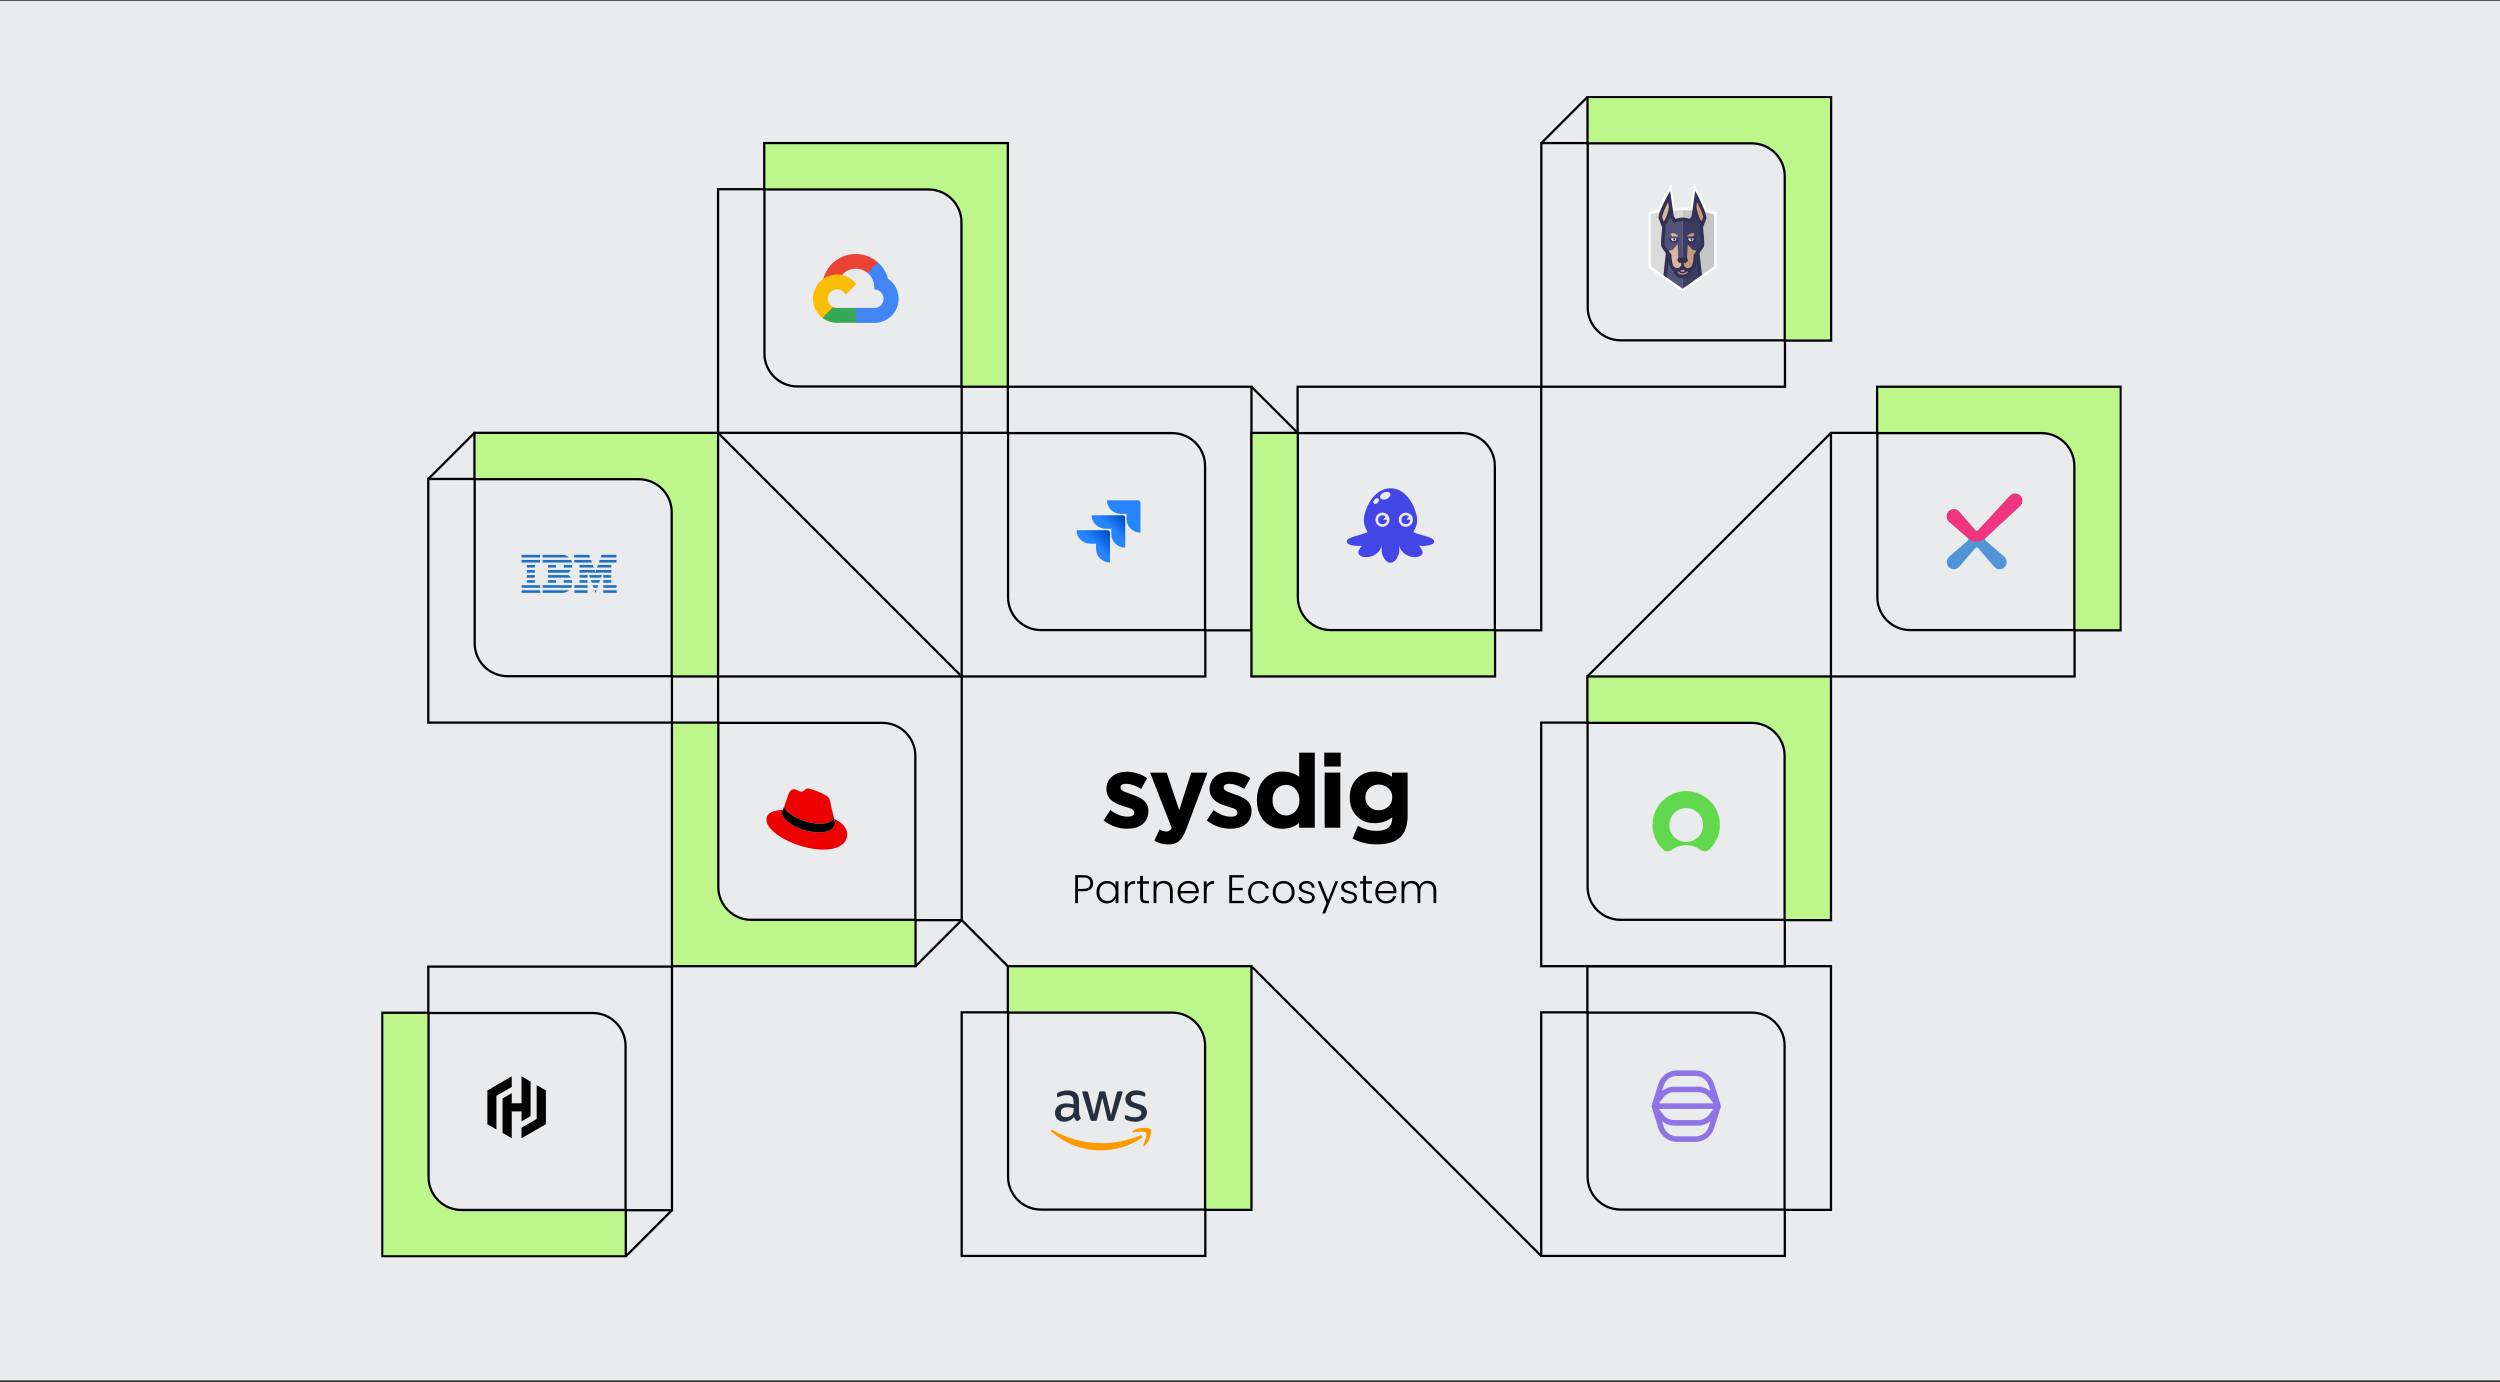 <svg width="859" height="475" viewBox="0 0 859 475" fill="none" xmlns="http://www.w3.org/2000/svg">
<rect x="0" y="0" width="859" height="475" fill="#333333" stroke="none"/>
<rect width="859" height="474" transform="translate(0 0.277)" fill="#EAEBED"/>
<g clip-path="url(#clip0_1988_26645)">
<path d="M298.912 93.794L301.47 91.236L301.64 90.162C296.975 85.925 289.566 86.402 285.361 91.163C284.191 92.487 283.327 94.133 282.867 95.836L283.787 95.707L288.904 94.859L289.3 94.456C291.575 91.954 295.425 91.623 298.056 93.746L298.92 93.794H298.912Z" fill="#EA4335"/>
<path d="M305.118 95.757C304.529 93.594 303.326 91.641 301.648 90.156L298.056 93.748C299.574 94.99 300.437 96.855 300.397 98.808V99.445C302.164 99.445 303.593 100.874 303.593 102.641C303.593 104.409 302.164 105.805 300.397 105.805H293.997L293.367 106.491V110.325L293.997 110.93H300.397C304.989 110.962 308.742 107.306 308.774 102.714C308.798 99.93 307.426 97.323 305.118 95.765" fill="#4285F4"/>
<path d="M287.605 110.919H293.997V105.802H287.605C287.153 105.802 286.709 105.705 286.297 105.512L285.393 105.786L282.819 108.344L282.593 109.216C284.037 110.306 285.797 110.919 287.613 110.911" fill="#34A853"/>
<path d="M287.604 94.32C283.012 94.345 279.316 98.089 279.34 102.681C279.356 105.248 280.551 107.661 282.584 109.219L286.289 105.514C284.683 104.788 283.964 102.891 284.691 101.285C285.417 99.679 287.314 98.961 288.92 99.687C289.63 100.01 290.195 100.575 290.518 101.285L294.222 97.581C292.649 95.515 290.195 94.312 287.596 94.32" fill="#FBBC05"/>
<path d="M690.648 170.344L679.631 182.264C679.405 182.49 678.985 182.49 678.776 182.288L673.11 175.727L673.078 175.695C672.593 175.203 671.924 174.944 671.23 174.977C670.535 175.009 669.882 175.332 669.438 175.872C669.042 176.357 668.849 176.97 668.905 177.599C668.954 178.213 669.22 178.786 669.672 179.238L676.177 184.847L676.354 185.283L676.201 185.694L669.696 191.295L669.664 191.327C669.196 191.796 668.921 192.449 668.913 193.119C668.905 193.821 669.171 194.459 669.672 194.927C669.906 195.145 670.164 195.306 670.463 195.419C671.044 195.645 671.698 195.637 672.271 195.403C672.577 195.282 672.852 195.096 673.102 194.846L678.76 188.285C678.994 188.059 679.397 188.059 679.607 188.269L685.273 194.83L685.305 194.862C685.539 195.096 685.813 195.274 686.12 195.403C686.419 195.524 686.725 195.581 687.048 195.581C687.371 195.581 687.653 195.524 687.936 195.419C688.226 195.306 688.493 195.137 688.727 194.927C689.227 194.467 689.494 193.821 689.485 193.119C689.477 192.449 689.203 191.796 688.719 191.311L682.222 185.71L682.044 185.275L682.206 184.855L694.118 173.855C694.554 173.419 694.82 172.846 694.869 172.233C694.917 171.595 694.731 170.982 694.336 170.497C693.892 169.957 693.238 169.634 692.544 169.602H692.431C691.786 169.602 691.148 169.86 690.672 170.336" fill="#5295D6"/>
<path d="M694.837 172.232C694.885 171.595 694.699 170.981 694.304 170.505C693.86 169.964 693.206 169.642 692.512 169.609H692.399C691.754 169.609 691.116 169.868 690.64 170.344L679.623 182.264C679.397 182.49 678.978 182.49 678.768 182.288L673.102 175.727L673.07 175.695C672.586 175.21 671.916 174.944 671.222 174.976C670.528 175.009 669.874 175.331 669.43 175.872C669.035 176.348 668.841 176.97 668.897 177.599C668.946 178.213 669.212 178.786 669.664 179.238L674.636 183.523L676.524 185.153C678.098 186.509 680.438 186.469 681.964 185.056L683.425 183.709L694.086 173.854C694.522 173.419 694.788 172.846 694.837 172.232Z" fill="#F0347E"/>
<path d="M314.504 259.688V316.149H330.444V232.441H246.734V248.381H303.197C309.444 248.381 314.512 253.449 314.512 259.696L314.504 259.688Z" stroke="black" stroke-width="0.78" stroke-miterlimit="10"/>
<path d="M246.815 304.743V248.281H230.875V331.989H314.585V316.05H258.122C251.875 316.05 246.807 310.981 246.807 304.735L246.815 304.743Z" fill="#BDF78B" stroke="black" stroke-width="0.78" stroke-miterlimit="10"/>
<path d="M414.065 359.242V415.704H430.004V331.996H346.295V347.935H402.758C409.004 347.935 414.073 353.004 414.073 359.25L414.065 359.242Z" fill="#BDF78B" stroke="black" stroke-width="0.78" stroke-miterlimit="10"/>
<path d="M346.375 404.301V347.84H330.436V431.548H414.145V415.608H357.682C351.436 415.608 346.367 410.54 346.367 404.293L346.375 404.301Z" stroke="black" stroke-width="0.78" stroke-miterlimit="10"/>
<path d="M414.065 160.121V216.583H430.004V132.875H346.295V148.814H402.758C409.004 148.814 414.073 153.883 414.073 160.129L414.065 160.121Z" stroke="black" stroke-width="0.78" stroke-miterlimit="10"/>
<path d="M346.375 205.184V148.723H330.436V232.43H414.145V216.491H357.682C351.436 216.491 346.367 211.423 346.367 205.176L346.375 205.184Z" stroke="black" stroke-width="0.78" stroke-miterlimit="10"/>
<path d="M330.355 76.41V132.872H346.294V49.164H262.585V65.103H319.048C325.294 65.103 330.363 70.172 330.363 76.418L330.355 76.41Z" fill="#BDF78B" stroke="black" stroke-width="0.78" stroke-miterlimit="10"/>
<path d="M262.665 121.477V65.016H246.726V148.723H330.435V132.784H273.972C267.726 132.784 262.657 127.716 262.657 121.469L262.665 121.477Z" stroke="black" stroke-width="0.78" stroke-miterlimit="10"/>
<path d="M230.795 175.969V232.43H246.734V148.723H163.017V164.662H219.479C225.726 164.662 230.795 169.73 230.795 175.977V175.969Z" fill="#BDF78B" stroke="black" stroke-width="0.78" stroke-miterlimit="10"/>
<path d="M163.097 221.036V164.574H147.157V248.282H230.867V232.343H174.412C168.165 232.343 163.097 227.274 163.097 221.028V221.036Z" stroke="black" stroke-width="0.78" stroke-miterlimit="10"/>
<path d="M214.944 359.371V415.833H230.884V332.125H147.166V348.064H203.629C209.876 348.064 214.944 353.133 214.944 359.379V359.371Z" stroke="black" stroke-width="0.78" stroke-miterlimit="10"/>
<path d="M147.254 404.438V347.977H131.314V431.684H215.024V415.745H158.561C152.314 415.745 147.246 410.677 147.246 404.43L147.254 404.438Z" fill="#BDF78B" stroke="black" stroke-width="0.78" stroke-miterlimit="10"/>
<path d="M513.625 160.121V216.583H529.565V132.875H445.855V148.814H502.318C508.565 148.814 513.633 153.883 513.633 160.129L513.625 160.121Z" stroke="black" stroke-width="0.78" stroke-miterlimit="10"/>
<path d="M445.936 205.188V148.727H429.996V232.434H513.706V216.495H457.243C450.996 216.495 445.928 211.427 445.928 205.18L445.936 205.188Z" fill="#BDF78B" stroke="black" stroke-width="0.78" stroke-miterlimit="10"/>
<path d="M712.746 160.121V216.583H728.686V132.875H644.977V148.814H701.439C707.686 148.814 712.754 153.883 712.754 160.129L712.746 160.121Z" fill="#BDF78B" stroke="black" stroke-width="0.78" stroke-miterlimit="10"/>
<path d="M645.057 205.188V148.727H629.117V232.434H712.827V216.495H656.364C650.117 216.495 645.049 211.427 645.049 205.18L645.057 205.188Z" stroke="black" stroke-width="0.78" stroke-miterlimit="10"/>
<path d="M613.185 259.688V316.149H629.125V232.441H545.415V248.381H601.878C608.125 248.381 613.193 253.449 613.193 259.696L613.185 259.688Z" fill="#BDF78B" stroke="black" stroke-width="0.78" stroke-miterlimit="10"/>
<path d="M545.496 304.743V248.281H529.557V331.989H613.266V316.05H556.803C550.557 316.05 545.488 310.981 545.488 304.735L545.496 304.743Z" stroke="black" stroke-width="0.78" stroke-miterlimit="10"/>
<path d="M613.185 359.242V415.704H629.125V331.996H545.415V347.935H601.878C608.125 347.935 613.193 353.004 613.193 359.25L613.185 359.242Z" stroke="black" stroke-width="0.78" stroke-miterlimit="10"/>
<path d="M545.496 404.301V347.84H529.557V431.548H613.266V415.608H556.803C550.557 415.608 545.488 410.54 545.488 404.293L545.496 404.301Z" stroke="black" stroke-width="0.78" stroke-miterlimit="10"/>
<path d="M613.234 60.563V117.024H629.173V33.316H545.464V49.256H601.927C608.173 49.256 613.242 54.324 613.242 60.571L613.234 60.563Z" fill="#BDF78B" stroke="black" stroke-width="0.78" stroke-miterlimit="10"/>
<path d="M545.544 105.626V49.164H529.604V132.872H613.314V116.932H556.851C550.605 116.932 545.536 111.864 545.536 105.618L545.544 105.626Z" stroke="black" stroke-width="0.78" stroke-miterlimit="10"/>
<path d="M370.782 382.158C370.782 382.585 370.83 382.924 370.911 383.175C370.999 383.425 371.121 383.699 371.274 383.998C371.33 384.087 371.355 384.183 371.355 384.264C371.355 384.345 371.282 384.49 371.137 384.611L370.418 385.095C370.313 385.168 370.209 385.2 370.12 385.2C370.007 385.2 369.894 385.144 369.773 385.039C369.611 384.869 369.474 384.684 369.361 384.498C369.248 384.304 369.135 384.087 369.006 383.82C368.11 384.877 366.988 385.402 365.64 385.402C364.68 385.402 363.913 385.128 363.348 384.579C362.783 384.03 362.501 383.296 362.501 382.376C362.501 381.399 362.848 380.608 363.542 380.019C364.244 379.422 365.172 379.123 366.351 379.123C366.738 379.123 367.142 379.155 367.561 379.212C367.981 379.268 368.417 379.357 368.877 379.462V378.623C368.877 377.751 368.691 377.146 368.336 376.791C367.973 376.436 367.351 376.266 366.472 376.266C366.068 376.266 365.657 376.315 365.237 376.411C364.817 376.508 364.398 376.637 364.002 376.799C363.817 376.88 363.679 376.928 363.599 376.944C363.518 376.968 363.461 376.976 363.413 376.976C363.252 376.976 363.171 376.863 363.171 376.621V376.056C363.171 375.871 363.195 375.734 363.252 375.653C363.308 375.572 363.413 375.491 363.574 375.411C363.978 375.201 364.454 375.031 365.019 374.894C365.584 374.749 366.173 374.676 366.803 374.676C368.167 374.676 369.159 374.983 369.805 375.604C370.435 376.226 370.757 377.162 370.757 378.421V382.133H370.782V382.158ZM366.133 383.901C366.512 383.901 366.9 383.828 367.311 383.691C367.723 383.554 368.094 383.304 368.401 382.957C368.586 382.739 368.724 382.497 368.788 382.222C368.853 381.948 368.901 381.617 368.901 381.222V380.737C368.57 380.657 368.215 380.592 367.844 380.544C367.473 380.495 367.126 380.471 366.77 380.471C366.004 380.471 365.439 380.616 365.059 380.931C364.68 381.238 364.494 381.673 364.494 382.246C364.494 382.787 364.632 383.183 364.922 383.457C365.197 383.74 365.6 383.885 366.125 383.885L366.133 383.901ZM375.333 385.136C375.124 385.136 374.986 385.103 374.898 385.023C374.809 384.95 374.728 384.797 374.655 384.579L371.96 375.725C371.887 375.499 371.855 375.346 371.855 375.265C371.855 375.185 371.944 374.983 372.129 374.983H373.251C373.469 374.983 373.614 375.015 373.695 375.096C373.784 375.169 373.856 375.322 373.921 375.54L375.85 383.126L377.634 375.54C377.69 375.314 377.763 375.161 377.851 375.096C377.94 375.023 378.102 374.983 378.312 374.983H379.232C379.449 374.983 379.595 375.015 379.692 375.096C379.78 375.169 379.861 375.322 379.91 375.54L381.717 383.215L383.703 375.54C383.775 375.314 383.848 375.161 383.929 375.096C384.018 375.023 384.171 374.983 384.373 374.983H385.438C385.624 374.983 385.72 375.072 385.72 375.265C385.72 375.322 385.712 375.378 385.696 375.451C385.688 375.524 385.664 375.612 385.616 375.734L382.855 384.587C382.783 384.813 382.71 384.966 382.613 385.031C382.516 385.095 382.371 385.144 382.177 385.144H381.193C380.975 385.144 380.83 385.112 380.733 385.031C380.636 384.95 380.563 384.805 380.515 384.571L378.739 377.178L376.972 384.555C376.915 384.781 376.843 384.934 376.754 385.015C376.665 385.095 376.504 385.128 376.294 385.128H375.309L375.333 385.136ZM390.054 385.442C389.457 385.442 388.86 385.37 388.287 385.233C387.714 385.095 387.27 384.95 386.971 384.773C386.786 384.668 386.665 384.555 386.616 384.45C386.568 384.345 386.544 384.232 386.544 384.127V383.546C386.544 383.304 386.632 383.191 386.81 383.191C386.883 383.191 386.947 383.199 387.02 383.223C387.092 383.247 387.189 383.296 387.302 383.336C387.69 383.505 388.117 383.643 388.561 383.74C389.021 383.828 389.465 383.877 389.925 383.877C390.644 383.877 391.209 383.748 391.596 383.497C391.983 383.247 392.193 382.876 392.193 382.408C392.193 381.94 392.088 381.827 391.886 381.609C391.677 381.391 391.289 381.197 390.732 381.012L389.07 380.495C388.23 380.229 387.617 379.841 387.238 379.325C386.858 378.825 386.665 378.26 386.665 377.662C386.665 377.178 386.77 376.759 386.971 376.387C387.181 376.024 387.456 375.701 387.795 375.451C388.142 375.185 388.529 374.991 388.989 374.854C389.449 374.717 389.925 374.66 390.434 374.66C390.684 374.66 390.95 374.668 391.2 374.709C391.467 374.741 391.701 374.789 391.943 374.838C392.169 374.894 392.387 374.951 392.597 375.023C392.807 375.096 392.96 375.161 393.081 375.233C393.242 375.322 393.355 375.419 393.428 375.516C393.501 375.604 393.533 375.734 393.533 375.895V376.436C393.533 376.678 393.444 376.799 393.267 376.799C393.178 376.799 393.024 376.75 392.831 376.662C392.177 376.363 391.443 376.218 390.627 376.218C389.974 376.218 389.457 376.323 389.102 376.541C388.747 376.759 388.561 377.089 388.561 377.557C388.561 377.88 388.674 378.155 388.908 378.373C389.134 378.591 389.562 378.808 390.167 379.002L391.798 379.519C392.621 379.785 393.218 380.148 393.573 380.616C393.928 381.084 394.098 381.625 394.098 382.222C394.098 382.715 393.993 383.158 393.799 383.554C393.589 383.941 393.315 384.288 392.96 384.563C392.605 384.845 392.177 385.055 391.685 385.208C391.168 385.37 390.627 385.45 390.046 385.45L390.054 385.442Z" fill="#252F3E"/>
<path fill-rule="evenodd" clip-rule="evenodd" d="M392.217 391.01C388.448 393.794 382.968 395.271 378.263 395.271C371.661 395.271 365.713 392.834 361.225 388.774C360.87 388.451 361.193 388.015 361.613 388.274C366.471 391.09 372.46 392.801 378.666 392.801C382.847 392.801 387.447 391.93 391.668 390.146C392.298 389.864 392.838 390.558 392.217 391.018V391.01Z" fill="#FF9900"/>
<path fill-rule="evenodd" clip-rule="evenodd" d="M393.791 389.226C393.307 388.605 390.603 388.928 389.376 389.081C389.013 389.129 388.948 388.807 389.287 388.564C391.442 387.055 394.985 387.491 395.397 387.991C395.809 388.508 395.284 392.051 393.266 393.746C392.96 394.012 392.661 393.875 392.798 393.528C393.258 392.39 394.275 389.84 393.799 389.234L393.791 389.226Z" fill="#FF9900"/>
<path d="M586.778 73.015H569.547C569.547 71.942 571.105 68.681 574.22 63.25C574.22 63.25 574.648 66.115 575.511 71.845H580.773L582.065 63.25C585.204 68.754 586.77 72.015 586.77 73.015H586.778Z" fill="white"/>
<path d="M578.134 100.269L566.415 92.069V72.934C566.415 72.934 570.749 71.336 578.15 71.336C585.551 71.336 589.852 72.934 589.852 72.934V92.069L578.134 100.269Z" fill="white"/>
<path d="M578.134 99.114L567.166 91.471V73.7C567.166 73.7 571.266 72.215 578.134 72.215V99.114Z" fill="#DBDBDB"/>
<path d="M578.15 72.215C578.15 72.215 578.142 72.215 578.134 72.215V99.09L589.005 91.471V73.7C589.005 73.7 585.018 72.215 578.15 72.215Z" fill="#C6C6C6"/>
<path d="M584.074 94.936L583.146 86.906H578.062V99.133L578.134 99.206C580.112 97.858 582.089 96.43 584.066 94.936H584.074Z" fill="#3B3B63"/>
<path d="M572.202 95.001L578.134 99.206L578.142 86.664H573.001L572.202 95.001Z" fill="#53537A"/>
<path d="M580.676 92.617C580.676 93.997 579.369 94.683 578.166 94.683C576.964 94.683 575.624 93.997 575.624 92.617" fill="#BC9375"/>
<path d="M578.149 93.338C577.181 93.338 576.713 92.644 576.713 91.207H577.173C577.173 92.886 577.835 92.886 578.149 92.886C578.464 92.886 579.126 92.886 579.126 91.207H579.586C579.586 92.635 579.118 93.338 578.149 93.338Z" fill="white"/>
<path d="M578.134 91.555C578.433 92.322 579.006 92.709 579.853 92.709C580.701 92.709 581.556 92.281 581.951 91.216C582.508 89.723 582.5 87.649 582.5 87.649C582.5 87.649 584.954 84.622 584.954 83.606H578.126V91.555H578.134Z" fill="#C49A7E"/>
<path d="M571.217 83.606C571.217 84.792 573.654 87.649 573.654 87.649C573.654 87.649 573.654 89.723 574.203 91.216C574.598 92.281 575.47 92.709 576.301 92.709C577.133 92.709 577.762 92.322 578.141 91.555V83.606H571.217Z" fill="#D8B7A0"/>
<path d="M584.671 76.794C582.774 74.889 582.306 70.902 582.306 70.902C581.951 72.153 581.184 75.858 581.184 75.858C581.184 75.858 579.691 75.382 578.085 75.382C578.029 75.382 578.029 80.361 578.085 90.328L579.619 89.239L579.901 83.96L581.532 85.784L583.63 86.39L584.413 85.841C584.744 85.381 584.857 84.993 584.937 84.784C585.228 84.049 584.574 78.4 584.574 78.4C584.34 77.924 584.671 76.794 584.671 76.794Z" fill="#3B3B63"/>
<path d="M575.14 75.858C575.14 75.858 574.373 72.161 574.018 70.902C574.018 70.902 573.542 74.881 571.653 76.794C571.653 76.794 571.984 77.924 571.75 78.4C571.75 78.4 571.096 84.049 571.387 84.784C571.468 84.986 571.581 85.381 571.912 85.841L572.694 86.39L574.793 85.784L576.423 83.96L576.706 89.239L578.134 90.296V75.349C576.52 75.349 575.132 75.858 575.132 75.858H575.14Z" fill="#53537A"/>
<path d="M583.339 67.22C583.654 67.793 586.358 73.119 586.358 74.959L585.163 78.163C585.365 79.971 585.769 83.901 585.462 84.676C585.276 85.152 584.558 86.129 583.945 86.92L584.784 94.433L583.654 95.233L583.025 89.745C582.936 90.301 582.807 90.899 582.613 91.431C582.347 92.141 581.887 92.674 581.298 92.989C581.265 94.684 579.675 95.596 578.174 95.596C576.673 95.596 575.059 94.684 575.027 92.989C574.429 92.674 573.969 92.133 573.703 91.431C573.509 90.915 573.388 90.35 573.299 89.809L572.694 95.337L571.556 94.522L572.379 86.944C571.758 86.145 571.032 85.16 570.846 84.676C570.539 83.909 570.927 79.979 571.128 78.163L569.861 74.846V74.741C569.861 72.901 572.638 67.801 572.952 67.22L573.848 65.606C574.397 69.35 574.671 71.223 574.671 71.223L575.115 74.257L575.696 75.193C576.253 75.008 577.206 74.749 578.166 74.749C579.126 74.749 580.087 75.008 580.644 75.193L581.225 74.257L582.484 65.606L583.364 67.22H583.339ZM578.166 94.393C578.828 94.393 579.772 94.094 580.006 93.32C579.982 93.32 579.958 93.32 579.934 93.32C579.804 93.32 579.683 93.312 579.57 93.296C579.231 93.764 578.699 93.909 578.158 93.909C577.617 93.909 577.085 93.764 576.746 93.296C576.625 93.312 576.504 93.32 576.374 93.32C576.35 93.32 576.326 93.32 576.302 93.32C576.544 94.103 577.496 94.393 578.174 94.393H578.166ZM577.383 93.11C577.585 93.263 577.843 93.344 578.15 93.344C578.457 93.344 578.707 93.255 578.909 93.11C578.747 93.037 578.594 92.957 578.465 92.86C578.344 92.892 578.231 92.892 578.15 92.892C578.069 92.892 577.948 92.892 577.827 92.86C577.698 92.957 577.553 93.037 577.383 93.11ZM582.097 87.283C582.912 86.29 584.138 84.684 584.316 84.24C584.453 83.78 584.219 80.722 583.929 78.155L583.912 78.01L584.155 77.372C583.364 76.541 582.807 75.403 582.427 74.33L582.379 74.669L581.128 76.686L580.636 76.485C580.636 76.485 579.344 75.952 578.134 75.952C576.923 75.952 575.656 76.477 575.648 76.485L575.156 76.694L573.905 74.677L573.864 74.418C573.485 75.484 572.928 76.598 572.137 77.413L572.363 78.018L572.347 78.163C572.057 80.73 571.831 83.788 571.968 84.257C572.137 84.692 573.372 86.298 574.179 87.291L574.316 87.46V87.67C574.316 87.67 574.316 89.656 574.825 91.028C575.196 92.02 576.011 92.125 576.35 92.125C577.19 92.125 577.553 91.367 577.561 91.334C577.754 90.955 577.859 90.326 577.859 89.454H578.368C578.368 90.156 578.473 90.786 578.683 91.343C578.699 91.367 579.062 92.133 579.909 92.133C580.24 92.133 581.063 92.028 581.435 91.036C581.943 89.664 581.943 87.703 581.943 87.678V87.469L582.08 87.299L582.097 87.283Z" fill="#333152"/>
<path d="M581.959 81.941H579.506V81.966C579.506 82.805 580.248 83.491 581.112 83.491C581.976 83.491 582.726 82.813 582.726 81.966V81.941H581.959Z" fill="#333152"/>
<path d="M580.119 81.941V81.966C580.119 82.466 580.531 82.87 581.039 82.87C581.548 82.87 581.959 82.466 581.959 81.966V81.941H580.119Z" fill="white"/>
<path d="M580.894 81.941C580.894 81.941 580.894 81.941 580.886 81.941C580.943 81.95 580.967 82.07 580.959 82.151C580.943 82.272 580.838 82.353 580.717 82.361C580.749 82.522 580.886 82.644 581.056 82.668C581.282 82.7 581.484 82.547 581.516 82.329C581.54 82.167 581.459 81.941 581.33 81.941H580.902H580.894Z" fill="#333152"/>
<path d="M576.036 81.941H573.582V81.966C573.582 82.805 574.325 83.491 575.188 83.491C576.052 83.491 576.802 82.813 576.802 81.966V81.941H576.036Z" fill="#333152"/>
<path d="M574.195 81.941V81.966C574.195 82.466 574.607 82.87 575.115 82.87C575.624 82.87 576.035 82.466 576.035 81.966V81.941H574.195Z" fill="white"/>
<path d="M575.406 81.941H574.978C574.978 81.941 574.978 81.941 574.97 81.941C575.027 81.95 575.051 82.07 575.043 82.151C575.027 82.272 574.922 82.353 574.801 82.361C574.833 82.522 574.97 82.644 575.14 82.668C575.366 82.7 575.567 82.547 575.6 82.329C575.624 82.167 575.543 81.941 575.414 81.941H575.406Z" fill="#333152"/>
<path d="M581.774 81.222C581.879 81.109 582.75 80.141 581.58 80.141C580.523 80.141 579.764 80.98 579.562 81.222H581.774Z" fill="#C49A7E"/>
<path d="M576.73 81.222C576.528 80.972 575.769 80.141 574.712 80.141C573.542 80.141 574.422 81.117 574.518 81.222H576.73Z" fill="#D8B7A0"/>
<path d="M571.104 74.638C571.177 73.686 572.186 71.394 573.154 69.465L573.413 71.232C573.316 71.894 572.864 74.477 571.661 76.107L571.104 74.638Z" fill="#D8B7A0"/>
<path d="M582.903 71.095L583.137 69.465C584.106 71.394 585.115 73.686 585.187 74.638L584.647 76.067C583.347 74.275 582.936 71.353 582.903 71.087V71.095Z" fill="#C49A7E"/>
<path d="M577.246 90.512C576.794 90.173 576.326 89.746 576.326 89.423C576.326 89.205 576.714 88.543 576.714 88.543H579.595C579.595 88.543 579.974 89.132 579.974 89.423C579.974 89.729 579.506 90.141 579.038 90.48C578.877 90.214 578.675 90.165 578.578 90.375C578.529 90.488 578.521 90.641 578.546 90.811C578.287 90.972 578.102 91.077 578.102 91.077C578.102 91.077 577.956 90.996 577.755 90.859C577.787 90.674 577.779 90.496 577.73 90.375C577.634 90.157 577.432 90.214 577.27 90.488C577.27 90.488 577.262 90.504 577.254 90.512H577.246Z" fill="#333152"/>
<path d="M281.866 283.024C283.69 283.024 286.329 282.645 286.329 280.474C286.329 280.304 286.321 280.135 286.28 279.973L285.191 275.252C284.941 274.211 284.723 273.743 282.899 272.831C281.486 272.105 278.403 270.91 277.491 270.91C276.644 270.91 276.394 272.008 275.385 272.008C274.376 272.008 273.69 271.193 272.778 271.193C271.866 271.193 271.334 271.79 270.89 273.017C270.89 273.017 269.663 276.479 269.501 276.979C269.477 277.068 269.469 277.165 269.469 277.262C269.469 278.609 274.764 283.016 281.858 283.016M286.611 281.353C286.862 282.548 286.862 282.677 286.862 282.83C286.862 284.872 284.569 286.002 281.551 286.002C274.731 286.002 268.759 282.007 268.759 279.368C268.759 278.997 268.832 278.634 268.977 278.303C266.523 278.424 263.352 278.86 263.352 281.668C263.352 286.26 274.231 291.918 282.842 291.918C289.444 291.918 291.115 288.932 291.115 286.575C291.115 284.719 289.509 282.612 286.619 281.353" fill="#EE0000"/>
<path d="M286.611 281.355C286.861 282.549 286.861 282.678 286.861 282.832C286.861 284.873 284.569 286.003 281.551 286.003C274.731 286.003 268.759 282.008 268.759 279.369C268.759 278.998 268.831 278.635 268.977 278.304L269.509 276.98C269.485 277.069 269.477 277.166 269.477 277.255C269.477 278.603 274.771 283.009 281.866 283.009C283.69 283.009 286.329 282.63 286.329 280.459C286.329 280.289 286.321 280.12 286.28 279.959L286.603 281.347L286.611 281.355Z" fill="black"/>
<path fill-rule="evenodd" clip-rule="evenodd" d="M579.45 271.817C573.026 271.801 567.812 276.998 567.796 283.422C567.796 286.626 569.103 289.693 571.436 291.896C572.259 292.679 573.526 292.744 574.422 292.05C577.368 289.862 581.395 289.862 584.333 292.05C585.237 292.744 586.52 292.671 587.335 291.872C591.992 287.449 592.186 280.089 587.763 275.432C585.592 273.148 582.59 271.841 579.442 271.809M579.385 289.249C576.27 289.33 573.679 286.876 573.599 283.761C573.599 283.656 573.599 283.559 573.599 283.454C573.599 280.258 576.189 277.668 579.385 277.668C582.581 277.668 585.172 280.258 585.172 283.454C585.253 286.57 582.799 289.16 579.684 289.241C579.579 289.241 579.482 289.241 579.377 289.241" fill="#62D84E"/>
<path d="M175.833 369.824L167.464 374.675V386.28L170.571 388.104V376.499L175.833 373.464V369.824Z" fill="black"/>
<path d="M179.191 369.824V379.081H175.833V375.603L172.678 377.427V389.274L175.833 391.09V381.874H179.191V385.312L182.306 383.488V371.64L179.191 369.824Z" fill="black"/>
<path d="M179.19 391.091L187.56 386.281V374.675L184.404 372.859V384.465L179.19 387.491V391.091Z" fill="black"/>
<path d="M390.942 171.918H380.345C380.345 174.476 382.492 176.559 385.123 176.559H387.084V178.374C387.084 180.933 389.231 183.015 391.862 183.015V172.814C391.862 172.305 391.466 171.918 390.942 171.918Z" fill="#2684FF"/>
<path d="M385.703 177.035H375.106C375.106 179.594 377.253 181.676 379.884 181.676H381.846V183.516C381.846 186.074 383.992 188.157 386.623 188.157V177.923C386.623 177.447 386.228 177.027 385.703 177.027V177.035Z" fill="url(#paint0_linear_1988_26645)"/>
<path d="M380.474 182.176H369.877C369.877 184.734 372.024 186.816 374.655 186.816H376.616V188.632C376.616 191.191 378.763 193.273 381.394 193.273V183.072C381.394 182.563 380.966 182.176 380.474 182.176Z" fill="url(#paint1_linear_1988_26645)"/>
<path d="M492.778 185.952C492.641 184.556 488.541 184.096 485.627 182.837C486.265 181.57 487.233 180.134 486.814 177.495C486.257 173.984 483.222 167.77 477.766 167.77C472.311 167.77 469.284 173.976 468.719 177.495C468.299 180.134 469.276 181.57 469.905 182.837C466.992 184.104 462.892 184.556 462.755 185.952C462.626 187.244 465.12 187.72 467.928 187.55C467.218 188.414 466.669 189.229 466.709 189.818C466.782 190.803 467.831 191.44 469.486 191.44C471.342 191.44 474.207 190.27 474.893 187.107C474.893 187.107 474.611 188.374 474.764 189.592C474.95 191.045 476.039 193.345 477.766 193.345C479.493 193.345 480.583 191.037 480.769 189.592C480.922 188.382 480.64 187.107 480.64 187.107C481.317 190.27 484.183 191.44 486.047 191.44C487.701 191.44 488.759 190.803 488.823 189.818C488.864 189.229 488.307 188.406 487.605 187.55C490.413 187.72 492.907 187.244 492.778 185.952ZM472.06 173.015C471.738 172.741 471.826 172.136 472.254 171.676C472.682 171.216 473.303 171.054 473.626 171.337C473.949 171.611 473.86 172.216 473.432 172.676C473.005 173.136 472.383 173.29 472.06 173.015ZM475.022 181.021C473.683 181.021 472.593 179.932 472.593 178.584C472.593 177.236 473.683 176.147 475.022 176.147C476.362 176.147 477.452 177.236 477.452 178.584C477.452 179.932 476.362 181.021 475.022 181.021ZM476.507 171.417C475.563 171.845 474.554 171.692 474.256 171.095C473.957 170.489 474.482 169.658 475.426 169.238C476.37 168.811 477.379 168.964 477.678 169.561C477.976 170.158 477.452 170.998 476.507 171.417ZM483.037 181.021C481.697 181.021 480.607 179.932 480.607 178.584C480.607 177.236 481.697 176.147 483.037 176.147C484.376 176.147 485.466 177.236 485.466 178.584C485.466 179.932 484.376 181.021 483.037 181.021ZM483.238 178.568L484.134 177.511C483.86 177.22 483.472 177.051 483.045 177.051C482.197 177.051 481.519 177.737 481.519 178.584C481.519 179.431 482.197 180.117 483.045 180.117C483.892 180.117 484.57 179.431 484.57 178.584V178.568H483.238ZM476.548 178.568V178.584C476.548 179.431 475.87 180.117 475.022 180.117C474.175 180.117 473.497 179.431 473.497 178.584C473.497 177.737 474.175 177.051 475.022 177.051C475.45 177.051 475.837 177.228 476.112 177.511L475.216 178.568H476.548Z" fill="#4445E7"/>
<path fill-rule="evenodd" clip-rule="evenodd" d="M576.165 367.789C573.26 367.789 570.685 369.678 569.822 372.446L567.433 380.064L569.822 387.683C570.693 390.451 573.26 392.34 576.165 392.34H582.606C585.511 392.34 588.086 390.451 588.949 387.683L591.338 380.064L588.949 372.446C588.077 369.678 585.511 367.789 582.606 367.789H576.165ZM582.606 369.71C584.672 369.71 586.504 371.05 587.125 373.027L587.714 374.899C586.536 373.923 585.043 373.374 583.477 373.374H575.277C573.728 373.374 572.243 373.915 571.064 374.875L571.646 373.027C572.267 371.058 574.091 369.71 576.165 369.71H582.606ZM571.508 377.151L570.015 379.112H588.731L587.238 377.151C586.342 375.973 584.946 375.279 583.469 375.279H575.229C573.768 375.295 572.388 375.981 571.5 377.151H571.508ZM588.731 381.033L587.246 382.994C586.35 384.172 584.954 384.866 583.477 384.866H575.285C573.808 384.866 572.412 384.172 571.516 382.994L570.031 381.033H588.739H588.731ZM571.646 387.118C572.267 389.087 574.091 390.435 576.165 390.435H582.606C584.672 390.435 586.504 389.095 587.125 387.118L587.714 385.246C586.536 386.222 585.035 386.771 583.477 386.771H575.285C573.736 386.771 572.251 386.23 571.073 385.27L571.654 387.118H571.646Z" fill="#8D75E6"/>
<path d="M179.198 190.641V191.536H185.558V190.641H179.198ZM186.454 190.641V191.536H195.517C195.517 191.536 194.589 190.641 193.362 190.641H186.454ZM197.301 190.641V191.536H202.781L202.458 190.641H197.301ZM206.711 190.641L206.389 191.536H211.82V190.641H206.711ZM179.198 192.384V193.28H185.558V192.384H179.198ZM186.454 192.384V193.28H196.566C196.566 193.28 196.445 192.594 196.244 192.384H186.454ZM197.301 192.384V193.28H203.386L203.088 192.384H197.301ZM206.066 192.384L205.767 193.28H211.828V192.384H206.066ZM181.022 194.119V195.015H183.774V194.119H181.022ZM188.286 194.119V195.015H191.038V194.119H188.286ZM193.717 194.119V195.015H196.47C196.47 195.015 196.647 194.539 196.647 194.119H193.717ZM199.125 194.119V195.015H204.008L203.685 194.119H199.125ZM205.46 194.119L205.138 195.015H210.045V194.119H205.46ZM181.022 195.862V196.758H183.774V195.862H181.022ZM188.286 195.862V196.758H195.324C195.324 196.758 195.913 196.298 196.098 195.862H188.286ZM199.125 195.862V196.758H201.877V196.258L202.055 196.758H207.099L207.284 196.258V196.758H210.036V195.862H204.863L204.589 196.621L204.314 195.862H199.117H199.125ZM181.022 197.597V198.493H183.774V197.597H181.022ZM188.286 197.597V198.493H196.098C195.913 198.057 195.324 197.597 195.324 197.597H188.286ZM199.125 197.597V198.493H201.877V197.597H199.125ZM202.377 197.597L202.708 198.493H206.493L206.808 197.597H202.377ZM207.292 197.597V198.493H210.045V197.597H207.292ZM181.022 199.341V200.237H183.774V199.341H181.022ZM188.286 199.341V200.237H191.038V199.341H188.286ZM193.717 199.341V200.237H196.647C196.647 199.817 196.47 199.341 196.47 199.341H193.717ZM199.125 199.341V200.237H201.877V199.341H199.125ZM203.007 199.341L203.33 200.237H205.864L206.187 199.341H202.999H203.007ZM207.292 199.341V200.237H210.045V199.341H207.292ZM179.247 201.076V201.972H185.606V201.076H179.247ZM186.454 201.076V201.972H196.244C196.453 201.77 196.566 201.076 196.566 201.076H186.454ZM197.349 201.076V201.972H201.885V201.076H197.349ZM203.636 201.076L203.967 201.972H205.259L205.573 201.076H203.636ZM207.292 201.076V201.972H211.877V201.076H207.292ZM179.247 202.819V203.715H185.606V202.819H179.247ZM186.454 202.819V203.715H193.362C194.589 203.715 195.517 202.819 195.517 202.819H186.454ZM197.349 202.819V203.715H201.885V202.819H197.349ZM204.266 202.819L204.589 203.707H204.645L204.968 202.819H204.266ZM207.292 202.819V203.715H211.877V202.819H207.292Z" fill="#1F70C1"/>
<path d="M429.996 132.875L445.895 148.766" stroke="black" stroke-width="0.78" stroke-miterlimit="10"/>
<path d="M314.593 331.991L330.436 316.148L346.286 331.991" stroke="black" stroke-width="0.78" stroke-miterlimit="10"/>
<path d="M545.407 232.43L629.125 148.723" stroke="black" stroke-width="0.78" stroke-miterlimit="10"/>
<path d="M246.726 148.723L329.919 231.914" stroke="black" stroke-width="0.78" stroke-miterlimit="10"/>
<path d="M430.263 332.258L529.565 431.558" stroke="black" stroke-width="0.78" stroke-miterlimit="10"/>
<path d="M394.566 278.637C394.566 280.663 393.872 282.205 392.483 283.262C391.208 284.255 389.489 284.747 387.326 284.747C384.372 284.763 381.499 283.746 379.207 281.89L381.499 278.355C383.573 279.864 385.559 280.615 387.471 280.615C388.981 280.615 389.731 280.147 389.731 279.202V279.13C389.731 278.613 389.344 278.177 388.569 277.822C388.287 277.701 387.367 277.411 385.817 276.943C382.048 275.837 380.167 273.94 380.167 271.253V271.18C380.103 269.453 380.862 267.807 382.217 266.733C383.493 265.7 385.115 265.176 387.092 265.176C389.618 265.176 392.08 265.934 394.154 267.363L392.104 271.075C390.102 269.897 388.392 269.308 386.979 269.308C385.664 269.308 385.002 269.744 385.002 270.615V270.688C385.002 271.156 385.389 271.584 386.164 271.963C386.471 272.1 387.367 272.431 388.852 272.956C390.595 273.545 391.878 274.158 392.701 274.796C393.896 275.684 394.598 277.088 394.574 278.573V278.646L394.566 278.637Z" fill="black"/>
<path d="M407.616 284.858C406.889 286.811 406.074 288.175 405.178 288.958C404.234 289.757 402.975 290.16 401.401 290.16C399.723 290.16 398.076 289.716 396.631 288.853L398.431 284.971C399.117 285.423 399.908 285.681 400.723 285.713C401.547 285.729 402.289 285.237 402.596 284.479L395.179 265.48H400.869L405.178 278.369L409.311 265.48H414.887L407.616 284.866V284.858Z" fill="black"/>
<path d="M430.021 278.637C430.021 280.663 429.327 282.205 427.938 283.262C426.663 284.255 424.944 284.747 422.781 284.747C419.827 284.763 416.954 283.746 414.662 281.89L416.954 278.355C419.028 279.864 421.014 280.615 422.927 280.615C424.436 280.615 425.186 280.147 425.186 279.202V279.13C425.186 278.613 424.799 278.177 424.024 277.822C423.742 277.701 422.822 277.411 421.272 276.943C417.503 275.837 415.623 273.94 415.623 271.253V271.18C415.558 269.453 416.317 267.807 417.672 266.733C418.948 265.7 420.57 265.176 422.547 265.176C425.073 265.176 427.535 265.934 429.609 267.363L427.559 271.075C425.558 269.897 423.847 269.308 422.434 269.308C421.119 269.308 420.457 269.744 420.457 270.615V270.688C420.457 271.156 420.844 271.584 421.619 271.963C421.926 272.1 422.822 272.431 424.307 272.956C426.05 273.545 427.333 274.158 428.156 274.796C429.351 275.684 430.053 277.088 430.029 278.573V278.646L430.021 278.637Z" fill="black"/>
<path d="M446.469 274.9C446.517 273.512 446.041 272.164 445.129 271.123C444.314 270.178 443.128 269.654 441.877 269.678C440.642 269.654 439.455 270.17 438.624 271.09C437.688 272.131 437.196 273.503 437.244 274.908V274.98C437.196 276.368 437.688 277.724 438.624 278.757C440.238 280.549 442.998 280.702 444.798 279.088C444.911 278.983 445.024 278.878 445.129 278.757C446.041 277.716 446.525 276.36 446.469 274.98V274.908V274.9ZM446.396 284.399V282.736C444.887 284.076 442.926 284.746 440.497 284.746C438.245 284.786 436.074 283.874 434.524 282.236C432.757 280.396 431.877 277.975 431.877 274.964V274.892C431.877 271.881 432.749 269.452 434.492 267.62C436.05 265.974 438.229 265.062 440.497 265.11C442.853 265.11 444.814 265.699 446.396 266.878V258.613H451.763V284.399H446.396Z" fill="black"/>
<path d="M455.153 265.465H460.52V284.399H455.153V265.465ZM455.016 258.613H460.665V263.383H455.016V258.613Z" fill="black"/>
<path d="M478.372 273.938C478.404 272.744 477.912 271.597 477.032 270.798C475.152 269.152 472.343 269.152 470.463 270.798C469.599 271.614 469.123 272.752 469.155 273.938V274.011C469.115 275.205 469.591 276.367 470.463 277.19C471.359 278.006 472.537 278.433 473.748 278.393C474.966 278.433 476.145 277.989 477.032 277.158C477.92 276.359 478.404 275.205 478.372 274.011V273.938ZM483.667 280.12C483.667 283.631 482.787 286.181 481.019 287.787C479.324 289.337 476.685 290.119 473.11 290.119C470.197 290.16 467.323 289.482 464.741 288.142L466.581 283.76C468.526 284.882 470.729 285.479 472.973 285.487C476.572 285.487 478.372 284.002 478.372 281.04V280.83C476.677 282.17 474.619 282.84 472.19 282.84C470.003 282.896 467.888 282.073 466.323 280.548C464.628 278.901 463.78 276.722 463.78 274.011V273.938C463.78 271.234 464.644 269.055 466.355 267.409C467.904 265.884 470.011 265.06 472.182 265.117C474.353 265.06 476.484 265.682 478.291 266.884V265.472H483.658V280.128L483.667 280.12Z" fill="black"/>
<path d="M374.776 305.469C374.235 305.969 373.42 306.227 372.339 306.227H370.402V310.327H369.441V300.707H372.347C373.42 300.707 374.227 300.957 374.776 301.466C375.325 301.974 375.591 302.636 375.591 303.475C375.591 304.315 375.317 304.968 374.776 305.469ZM374.599 303.475C374.599 302.83 374.421 302.345 374.066 302.014C373.711 301.684 373.138 301.522 372.347 301.522H370.41V305.404H372.347C373.848 305.404 374.607 304.758 374.607 303.475H374.599Z" fill="black"/>
<path d="M377.222 304.523C377.529 303.942 377.956 303.49 378.505 303.175C379.054 302.861 379.667 302.699 380.353 302.699C381.039 302.699 381.685 302.861 382.202 303.192C382.718 303.522 383.098 303.942 383.323 304.459V302.804H384.284V310.318H383.323V308.655C383.081 309.172 382.71 309.591 382.186 309.93C381.661 310.269 381.048 310.431 380.337 310.431C379.627 310.431 379.046 310.269 378.497 309.947C377.948 309.624 377.529 309.172 377.214 308.583C376.907 307.994 376.754 307.316 376.754 306.549C376.754 305.782 376.907 305.104 377.214 304.523H377.222ZM382.952 304.975C382.702 304.515 382.371 304.16 381.943 303.918C381.516 303.676 381.048 303.547 380.531 303.547C380.014 303.547 379.522 303.668 379.102 303.902C378.683 304.144 378.352 304.491 378.102 304.943C377.86 305.395 377.739 305.936 377.739 306.557C377.739 307.178 377.86 307.711 378.102 308.171C378.344 308.631 378.675 308.986 379.102 309.228C379.522 309.47 379.998 309.591 380.531 309.591C381.064 309.591 381.516 309.47 381.943 309.22C382.371 308.97 382.71 308.623 382.952 308.163C383.202 307.703 383.323 307.17 383.323 306.565C383.323 305.96 383.202 305.427 382.952 304.967V304.975Z" fill="black"/>
<path d="M388.424 303.063C388.86 302.805 389.392 302.676 390.03 302.676V303.685H389.772C389.078 303.685 388.513 303.87 388.093 304.25C387.673 304.629 387.463 305.25 387.463 306.138V310.335H386.503V302.821H387.463V304.153C387.673 303.685 387.996 303.321 388.432 303.063H388.424Z" fill="black"/>
<path d="M392.725 303.629V308.294C392.725 308.754 392.814 309.069 392.983 309.247C393.161 309.424 393.468 309.505 393.904 309.505H394.783V310.328H393.75C393.072 310.328 392.564 310.167 392.233 309.852C391.902 309.537 391.741 309.012 391.741 308.294V303.629H390.691V302.814H391.741V300.926H392.717V302.814H394.783V303.629H392.717H392.725Z" fill="black"/>
<path d="M402.095 303.507C402.66 304.064 402.951 304.871 402.951 305.92V310.319H401.998V306.025C401.998 305.21 401.797 304.589 401.385 304.153C400.973 303.725 400.416 303.507 399.714 303.507C399.012 303.507 398.415 303.733 397.979 304.193C397.551 304.653 397.333 305.323 397.333 306.219V310.319H396.373V302.805H397.333V304.088C397.576 303.628 397.915 303.281 398.367 303.039C398.818 302.797 399.327 302.676 399.892 302.676C400.788 302.676 401.522 302.95 402.095 303.507Z" fill="black"/>
<path d="M411.845 306.936H405.614C405.638 307.501 405.776 307.994 406.026 308.397C406.276 308.801 406.599 309.107 407.002 309.309C407.406 309.519 407.85 309.616 408.326 309.616C408.947 309.616 409.472 309.463 409.9 309.164C410.328 308.865 410.61 308.454 410.747 307.937H411.764C411.579 308.672 411.191 309.269 410.586 309.729C409.981 310.189 409.23 310.423 408.326 310.423C407.616 310.423 406.986 310.262 406.429 309.947C405.873 309.632 405.429 309.18 405.114 308.599C404.799 308.018 404.638 307.34 404.638 306.557C404.638 305.774 404.791 305.096 405.106 304.507C405.421 303.918 405.856 303.474 406.413 303.159C406.97 302.845 407.608 302.691 408.326 302.691C409.044 302.691 409.666 302.845 410.207 303.159C410.747 303.474 411.159 303.894 411.441 304.418C411.732 304.943 411.877 305.532 411.877 306.17C411.877 306.501 411.869 306.751 411.853 306.928L411.845 306.936ZM410.562 304.725C410.328 304.33 410.013 304.031 409.601 303.829C409.19 303.628 408.754 303.523 408.278 303.523C407.559 303.523 406.954 303.749 406.446 304.209C405.937 304.669 405.663 305.314 405.606 306.146H410.893C410.901 305.589 410.788 305.113 410.554 304.717L410.562 304.725Z" fill="black"/>
<path d="M415.565 303.063C416.001 302.805 416.534 302.676 417.171 302.676V303.685H416.913C416.219 303.685 415.654 303.87 415.234 304.25C414.815 304.629 414.605 305.25 414.605 306.138V310.335H413.645V302.821H414.605V304.153C414.815 303.685 415.138 303.321 415.573 303.063H415.565Z" fill="black"/>
<path d="M423.346 301.49V305.082H426.994V305.88H423.346V309.528H427.406V310.327H422.386V300.699H427.406V301.498H423.346V301.49Z" fill="black"/>
<path d="M429.334 304.523C429.649 303.942 430.077 303.49 430.626 303.175C431.174 302.861 431.804 302.699 432.514 302.699C433.442 302.699 434.201 302.925 434.806 303.385C435.412 303.845 435.791 304.467 435.968 305.258H434.935C434.806 304.717 434.532 304.289 434.104 303.982C433.676 303.676 433.144 303.522 432.514 303.522C432.014 303.522 431.554 303.635 431.15 303.869C430.747 304.095 430.432 304.442 430.19 304.894C429.956 305.346 429.843 305.903 429.843 306.565C429.843 307.227 429.964 307.784 430.19 308.244C430.424 308.704 430.739 309.043 431.15 309.277C431.554 309.503 432.006 309.624 432.514 309.624C433.144 309.624 433.676 309.47 434.104 309.164C434.532 308.857 434.806 308.429 434.935 307.881H435.968C435.791 308.647 435.403 309.269 434.798 309.737C434.193 310.205 433.434 310.439 432.514 310.439C431.804 310.439 431.183 310.277 430.626 309.963C430.077 309.648 429.641 309.196 429.334 308.615C429.02 308.034 428.866 307.356 428.866 306.573C428.866 305.79 429.02 305.112 429.334 304.531V304.523Z" fill="black"/>
<path d="M439.124 309.962C438.559 309.648 438.115 309.196 437.792 308.615C437.469 308.034 437.3 307.356 437.3 306.573C437.3 305.79 437.461 305.112 437.792 304.531C438.123 303.95 438.575 303.498 439.14 303.183C439.705 302.868 440.342 302.707 441.053 302.707C441.763 302.707 442.4 302.868 442.974 303.183C443.547 303.498 443.999 303.95 444.321 304.531C444.644 305.112 444.814 305.79 444.814 306.573C444.814 307.356 444.652 308.026 444.321 308.607C443.99 309.196 443.538 309.648 442.957 309.962C442.376 310.277 441.739 310.439 441.028 310.439C440.318 310.439 439.689 310.277 439.124 309.962ZM442.409 309.26C442.828 309.034 443.175 308.695 443.434 308.243C443.692 307.791 443.829 307.235 443.829 306.573C443.829 305.911 443.7 305.354 443.442 304.902C443.183 304.45 442.844 304.111 442.425 303.885C442.005 303.659 441.545 303.546 441.053 303.546C440.56 303.546 440.1 303.659 439.681 303.885C439.261 304.111 438.922 304.45 438.672 304.902C438.422 305.354 438.293 305.911 438.293 306.573C438.293 307.235 438.422 307.791 438.672 308.243C438.922 308.695 439.261 309.034 439.681 309.26C440.1 309.486 440.552 309.599 441.053 309.599C441.553 309.599 442.005 309.486 442.433 309.26H442.409Z" fill="black"/>
<path d="M447.05 309.833C446.501 309.438 446.202 308.889 446.138 308.203H447.13C447.179 308.623 447.373 308.97 447.728 309.228C448.083 309.486 448.559 309.623 449.148 309.623C449.673 309.623 450.084 309.502 450.383 309.252C450.682 309.002 450.827 308.695 450.827 308.332C450.827 308.074 450.746 307.864 450.577 307.703C450.407 307.541 450.205 307.404 449.947 307.307C449.697 307.21 449.35 307.105 448.922 307.001C448.365 306.855 447.905 306.71 447.558 306.557C447.211 306.411 446.912 306.194 446.67 305.903C446.428 305.612 446.307 305.225 446.307 304.741C446.307 304.378 446.42 304.031 446.638 303.724C446.856 303.417 447.171 303.167 447.574 302.981C447.978 302.796 448.438 302.707 448.946 302.707C449.753 302.707 450.407 302.909 450.899 303.32C451.392 303.732 451.658 304.289 451.698 305.007H450.738C450.714 304.563 450.536 304.208 450.221 303.942C449.907 303.667 449.471 303.538 448.922 303.538C448.438 303.538 448.042 303.651 447.736 303.885C447.429 304.119 447.284 304.402 447.284 304.741C447.284 305.031 447.373 305.273 447.55 305.467C447.728 305.661 447.954 305.806 448.22 305.911C448.486 306.016 448.841 306.137 449.293 306.258C449.834 306.403 450.262 306.549 450.585 306.686C450.907 306.823 451.182 307.025 451.408 307.291C451.634 307.557 451.755 307.913 451.763 308.348C451.763 308.752 451.65 309.115 451.432 309.43C451.214 309.745 450.908 309.995 450.512 310.18C450.117 310.366 449.665 310.455 449.148 310.455C448.285 310.455 447.582 310.253 447.034 309.858L447.05 309.833Z" fill="black"/>
<path d="M459.785 302.812L455.33 313.861H454.329L455.79 310.286L452.707 302.812H453.764L456.323 309.221L458.8 302.812H459.793H459.785Z" fill="black"/>
<path d="M461.568 309.833C461.019 309.438 460.721 308.889 460.656 308.203H461.649C461.697 308.623 461.891 308.97 462.246 309.228C462.601 309.486 463.077 309.623 463.667 309.623C464.191 309.623 464.603 309.502 464.901 309.252C465.2 309.002 465.345 308.695 465.345 308.332C465.345 308.074 465.265 307.864 465.095 307.703C464.926 307.541 464.724 307.404 464.466 307.307C464.215 307.21 463.868 307.105 463.441 307.001C462.884 306.855 462.424 306.71 462.077 306.557C461.73 306.411 461.431 306.194 461.189 305.903C460.947 305.612 460.826 305.225 460.826 304.741C460.826 304.378 460.939 304.031 461.157 303.724C461.375 303.417 461.689 303.167 462.093 302.981C462.496 302.796 462.956 302.707 463.465 302.707C464.272 302.707 464.926 302.909 465.418 303.32C465.91 303.732 466.177 304.289 466.217 305.007H465.257C465.232 304.563 465.055 304.208 464.74 303.942C464.425 303.667 463.989 303.538 463.441 303.538C462.956 303.538 462.561 303.651 462.254 303.885C461.948 304.119 461.802 304.402 461.802 304.741C461.802 305.031 461.891 305.273 462.069 305.467C462.246 305.661 462.472 305.806 462.739 305.911C463.005 306.016 463.36 306.137 463.812 306.258C464.353 306.403 464.78 306.549 465.103 306.686C465.426 306.823 465.7 307.025 465.926 307.291C466.152 307.557 466.273 307.913 466.282 308.348C466.282 308.752 466.169 309.115 465.951 309.43C465.733 309.745 465.426 309.995 465.031 310.18C464.635 310.366 464.183 310.455 463.667 310.455C462.803 310.455 462.101 310.253 461.552 309.858L461.568 309.833Z" fill="black"/>
<path d="M469.357 303.629V308.294C469.357 308.754 469.446 309.069 469.615 309.247C469.793 309.424 470.1 309.505 470.535 309.505H471.415V310.328H470.382C469.704 310.328 469.196 310.167 468.865 309.852C468.534 309.537 468.372 309.012 468.372 308.294V303.629H467.323V302.814H468.372V300.926H469.349V302.814H471.415V303.629H469.349H469.357Z" fill="black"/>
<path d="M479.776 306.936H473.546C473.57 307.501 473.707 307.994 473.958 308.397C474.208 308.801 474.531 309.107 474.934 309.309C475.338 309.519 475.781 309.616 476.258 309.616C476.879 309.616 477.404 309.463 477.831 309.164C478.259 308.865 478.542 308.454 478.679 307.937H479.696C479.51 308.672 479.123 309.269 478.517 309.729C477.912 310.189 477.162 310.423 476.258 310.423C475.547 310.423 474.918 310.262 474.361 309.947C473.804 309.632 473.36 309.18 473.046 308.599C472.731 308.018 472.569 307.34 472.569 306.557C472.569 305.774 472.723 305.096 473.037 304.507C473.352 303.918 473.788 303.474 474.345 303.159C474.902 302.845 475.539 302.691 476.258 302.691C476.976 302.691 477.597 302.845 478.138 303.159C478.679 303.474 479.09 303.894 479.373 304.418C479.663 304.943 479.809 305.532 479.809 306.17C479.809 306.501 479.801 306.751 479.785 306.928L479.776 306.936ZM478.493 304.725C478.259 304.33 477.944 304.031 477.533 303.829C477.121 303.628 476.685 303.523 476.209 303.523C475.491 303.523 474.886 303.749 474.377 304.209C473.869 304.669 473.594 305.314 473.538 306.146H478.824C478.832 305.589 478.719 305.113 478.485 304.717L478.493 304.725Z" fill="black"/>
<path d="M492.665 303.508C493.222 304.064 493.497 304.871 493.497 305.921V310.319H492.544V306.026C492.544 305.21 492.351 304.589 491.955 304.153C491.56 303.717 491.027 303.508 490.349 303.508C489.671 303.508 489.082 303.742 488.654 304.21C488.235 304.678 488.025 305.356 488.025 306.243V310.319H487.072V306.026C487.072 305.21 486.879 304.589 486.483 304.153C486.088 303.725 485.547 303.508 484.861 303.508C484.175 303.508 483.594 303.742 483.166 304.21C482.746 304.678 482.537 305.356 482.537 306.243V310.319H481.576V302.805H482.537V304.097C482.779 303.629 483.118 303.274 483.553 303.031C483.997 302.789 484.482 302.668 485.022 302.668C485.676 302.668 486.241 302.822 486.733 303.136C487.226 303.451 487.581 303.903 487.799 304.508C488 303.911 488.348 303.459 488.84 303.136C489.332 302.822 489.889 302.66 490.51 302.66C491.39 302.66 492.108 302.935 492.665 303.491V303.508Z" fill="black"/>
<path d="M215.032 431.687L230.875 415.836" stroke="black" stroke-width="0.78" stroke-miterlimit="10"/>
<path d="M147.166 164.573L163.017 148.723" stroke="black" stroke-width="0.78" stroke-miterlimit="10"/>
<path d="M545.455 33.316L529.604 49.167" stroke="black" stroke-width="0.78" stroke-miterlimit="10"/>
</g>
<defs>
<linearGradient id="paint0_linear_1988_26645" x1="386.228" y1="176.898" x2="381.862" y2="181.539" gradientUnits="userSpaceOnUse">
<stop offset="0.18" stop-color="#0052CC"/>
<stop offset="1" stop-color="#2684FF"/>
</linearGradient>
<linearGradient id="paint1_linear_1988_26645" x1="381.297" y1="182.047" x2="376.237" y2="187.115" gradientUnits="userSpaceOnUse">
<stop offset="0.18" stop-color="#0052CC"/>
<stop offset="1" stop-color="#2684FF"/>
</linearGradient>
<clipPath id="clip0_1988_26645">
<rect width="598" height="399" fill="white" transform="translate(131 33)"/>
</clipPath>
</defs>
</svg>
